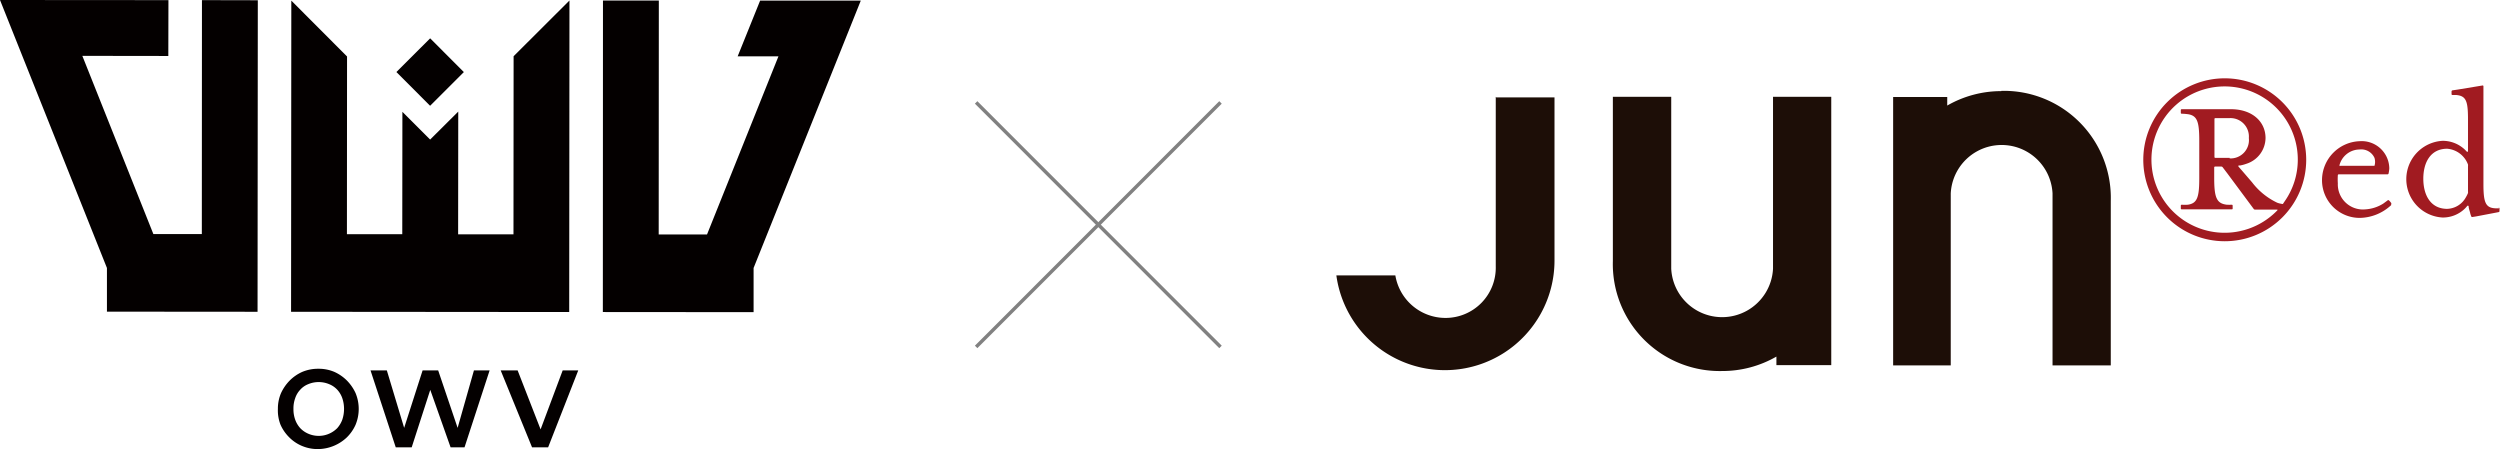 <svg xmlns="http://www.w3.org/2000/svg" viewBox="0 0 199.18 35.8"><defs><style>.cls-1{fill:#040000;}.cls-2{fill:#1d0e07;}.cls-3{fill:#a11b21;}.cls-4{fill:none;stroke:#818181;stroke-miterlimit:10;stroke-width:0.28px;}</style></defs><g id="レイヤー_2" data-name="レイヤー 2"><g id="レイヤー_1-2" data-name="レイヤー 1"><rect class="cls-1" x="32.37" y="3.84" width="3.8" height="3.8" transform="translate(5.96 25.89) rotate(-44.95)"/><polygon class="cls-1" points="8.52 24.83 8.52 21.35 0 0 13.42 0.01 13.41 4.46 6.56 4.45 12.22 18.65 16.08 18.65 16.09 0.01 20.54 0.02 20.52 24.84 8.52 24.83"/><polygon class="cls-1" points="23.19 24.84 23.21 0.05 27.65 4.5 27.64 18.66 32.05 18.66 32.06 8.91 34.27 11.12 36.51 8.89 36.5 18.67 40.91 18.67 40.92 4.48 45.37 0.04 45.35 24.86 23.19 24.84"/><polygon class="cls-1" points="48.03 24.86 48.04 0.04 52.49 0.04 52.48 18.68 56.33 18.68 62.02 4.49 58.77 4.49 60.56 0.05 68.58 0.05 60.04 21.35 60.04 24.87 48.03 24.86"/><path class="cls-1" d="M22.14,32.58a3.12,3.12,0,0,1,.25-1.26,3.53,3.53,0,0,1,.69-1,3.33,3.33,0,0,1,1-.69,3.25,3.25,0,0,1,1.28-.25,3.18,3.18,0,0,1,1.28.25,3.37,3.37,0,0,1,1,.69,3.53,3.53,0,0,1,.69,1,3.3,3.3,0,0,1,0,2.52,3.28,3.28,0,0,1-.69,1,3.39,3.39,0,0,1-2.32.94,3.25,3.25,0,0,1-1.28-.26,3.13,3.13,0,0,1-1-.68,3.28,3.28,0,0,1-.69-1A3.12,3.12,0,0,1,22.14,32.58Zm1.24,0a2.43,2.43,0,0,0,.14.86,2,2,0,0,0,.4.67,1.93,1.93,0,0,0,.63.44,2.08,2.08,0,0,0,2.32-.44,2.13,2.13,0,0,0,.4-.67,2.67,2.67,0,0,0,.14-.86,2.63,2.63,0,0,0-.14-.86,1.93,1.93,0,0,0-.4-.67,1.79,1.79,0,0,0-.64-.44,2.16,2.16,0,0,0-1.68,0,1.67,1.67,0,0,0-.63.44,1.79,1.79,0,0,0-.4.67A2.39,2.39,0,0,0,23.38,32.58Z"/><path class="cls-1" d="M29.52,29.51h1.3l1.38,4.58h0l1.47-4.58h1.24l1.55,4.58h0l1.3-4.58h1.25l-2,6.13H35.9l-1.62-4.58h0l-1.48,4.58H31.53Z"/><path class="cls-1" d="M39.89,29.51h1.35l1.83,4.7,1.76-4.7h1.24l-2.4,6.13H42.39Z"/><path class="cls-2" d="M159.45,7.26a8.62,8.62,0,0,0-4.31,1.15V7.73h-4.31V29.11h4.59V15.41a4.06,4.06,0,0,1,8.11,0v13.7h4.64V16a8.52,8.52,0,0,0-8.72-8.76"/><path class="cls-2" d="M137.22,29.56a8.62,8.62,0,0,0,4.31-1.15v.68h4.37V7.71h-4.64v13.7a4.06,4.06,0,0,1-8.11,0V7.71H128.5V20.8a8.52,8.52,0,0,0,8.72,8.76"/><path class="cls-2" d="M119.17,7.71V21.22a4,4,0,0,1-4,4.11,4.05,4.05,0,0,1-4-3.39h-4.7a8.73,8.73,0,0,0,17.38-1.18v-13h-4.64"/><path class="cls-3" d="M177.28,6.24a6.49,6.49,0,1,0,6.46,6.48,6.49,6.49,0,0,0-6.46-6.48m4.61,10a.11.11,0,0,1-.11,0,1.7,1.7,0,0,1-.35-.09,5.46,5.46,0,0,1-2-1.62l-.8-.93-.28-.32a.07.07,0,0,1,0-.09.09.09,0,0,1,.09,0,2.94,2.94,0,0,0,.53-.14A2.18,2.18,0,0,0,180.5,11c0-1.31-1.06-2.3-2.76-2.3h-3.92a.07.07,0,0,0-.07.07V9a.07.07,0,0,0,.07.06,4.27,4.27,0,0,1,.57.05c.68.14.83.63.83,2.1V14.2c0,1.51-.16,2-.91,2.11a3.75,3.75,0,0,1-.49,0,.07.07,0,0,0-.07.07v.24a.07.07,0,0,0,.07.06h4a.06.06,0,0,0,.06-.06v-.24a.07.07,0,0,0-.06-.07,4,4,0,0,1-.41,0c-.8-.1-1-.55-1-2.12v-.86a.07.07,0,0,1,.07-.06h.5a.14.14,0,0,1,.1.05l.38.5,2.1,2.83a.14.14,0,0,0,.11.05h1.78s0,0,0,.05l-.07.07a5.83,5.83,0,1,1,1.69-4.11,5.78,5.78,0,0,1-1.06,3.35Zm-4.25-3.66H176.5a.07.07,0,0,1-.07-.07V9.48a.07.07,0,0,1,.07-.07h1.14A1.47,1.47,0,0,1,179.17,11,1.46,1.46,0,0,1,177.64,12.62Z"/><path class="cls-3" d="M190.54,16.21a1.93,1.93,0,0,0-.2-.24.08.08,0,0,0-.12,0l-.34.25a3,3,0,0,1-1.42.46,2,2,0,0,1-2.2-2.07,4.75,4.75,0,0,1,0-.65.07.07,0,0,1,.07-.07h3.89a.09.09,0,0,0,.08-.06,2.45,2.45,0,0,0,.06-.42A2.2,2.2,0,0,0,188,11.25,3.11,3.11,0,0,0,185,14.3,3,3,0,0,0,188,17.36a3.74,3.74,0,0,0,2.49-1,.07.07,0,0,0,0-.11m-4.12-3A1.67,1.67,0,0,1,188,11.91a1.15,1.15,0,0,1,1.18.67,1.07,1.07,0,0,1,0,.63s0,0-.07,0h-2.62S186.4,13.24,186.42,13.17Z"/><path class="cls-3" d="M199.11,16.6h-.17c-.9,0-1.08-.4-1.08-1.94V6.87a.06.06,0,0,0-.07-.06l-2,.33-.41.06a.1.1,0,0,0-.06.08V7.5a.07.07,0,0,0,.07.07h.32c.77.08.92.48.92,1.93V12c0,.07,0,.14-.12.06l-.08-.09a2.56,2.56,0,0,0-1.83-.75,3.06,3.06,0,0,0,0,6.11,2.51,2.51,0,0,0,1.76-.69,2.19,2.19,0,0,0,.2-.22.07.07,0,0,1,.12,0c0,.18.1.43.12.54s.09.28.09.28a.08.08,0,0,0,.09.05l.31-.05,1.78-.34a.08.08,0,0,0,.07-.08v-.22a.07.07,0,0,0-.07-.06m-2.44-2.83v1.54a.51.51,0,0,1,0,.13,2.48,2.48,0,0,1-.17.34,1.76,1.76,0,0,1-1.49.92c-1.3,0-1.9-1.07-1.9-2.4s.6-2.39,1.9-2.39a1.93,1.93,0,0,1,1.66,1.26.51.51,0,0,1,0,.13Z"/><line class="cls-4" x1="97.24" y1="8.16" x2="77.77" y2="27.64"/><line class="cls-4" x1="77.77" y1="8.16" x2="97.24" y2="27.64"/></g></g></svg>